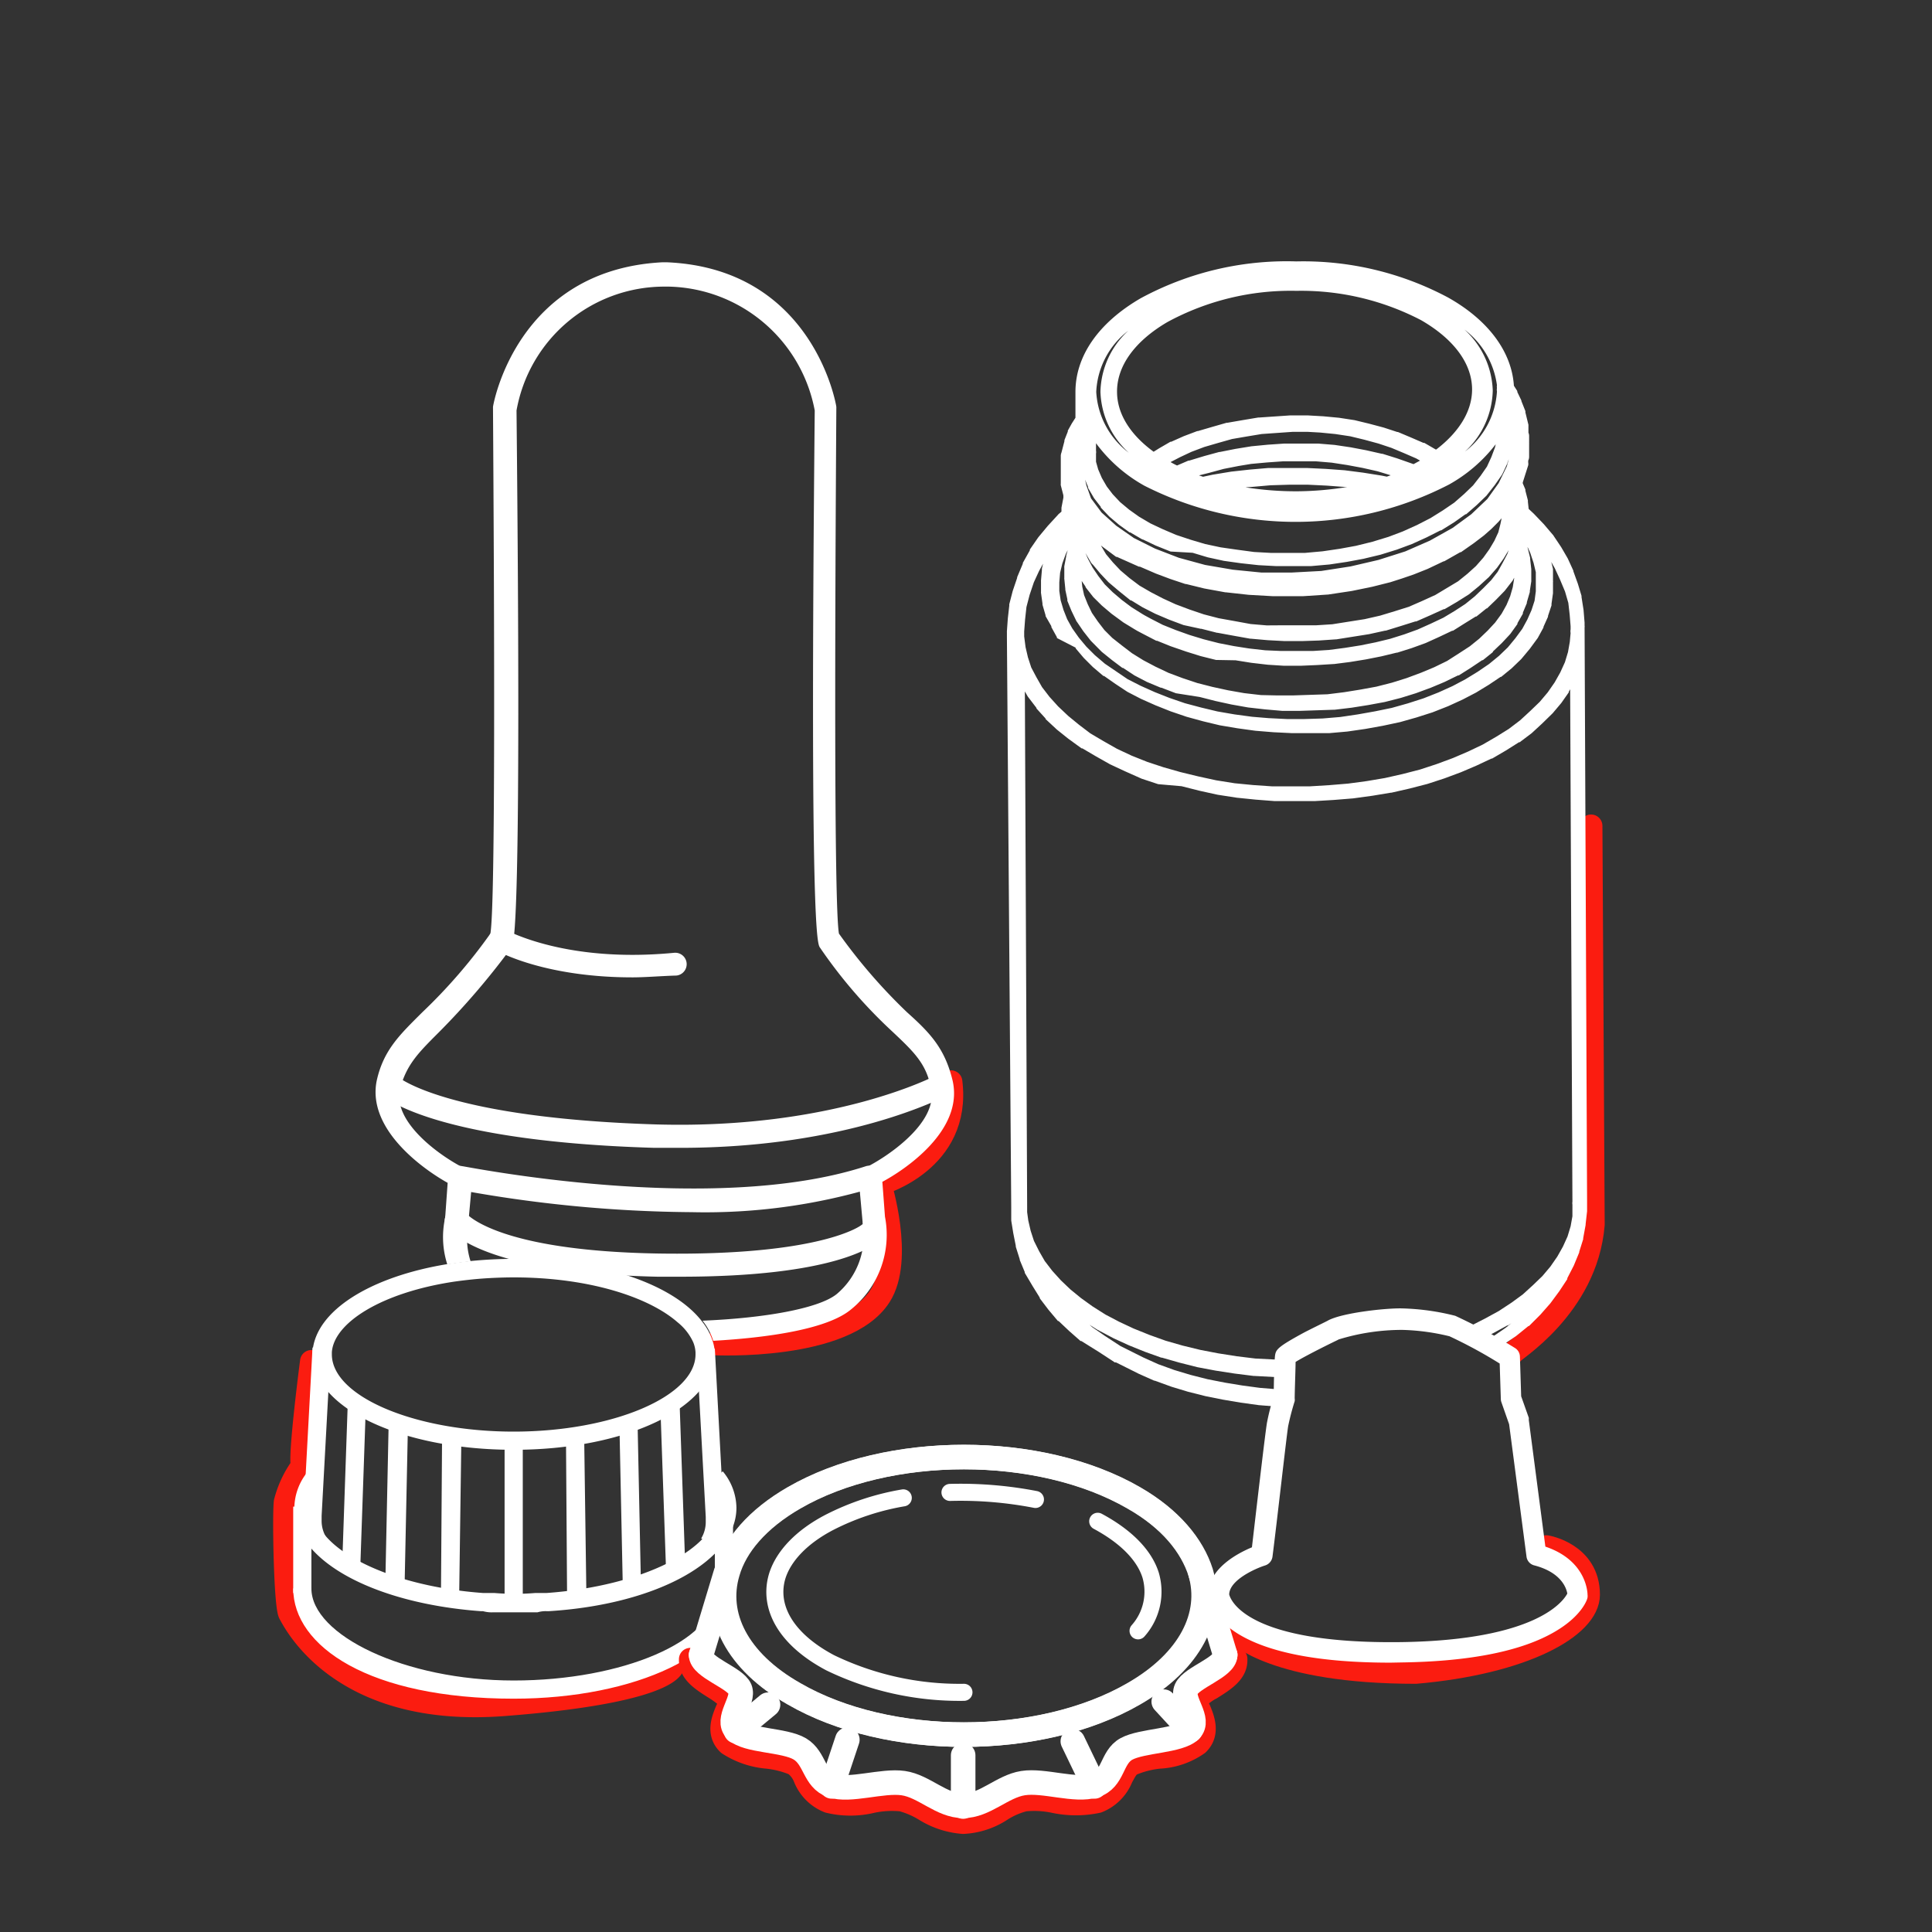 <svg id="Livello_1" data-name="Livello 1" xmlns="http://www.w3.org/2000/svg" viewBox="0 0 170 170"><rect x="0" y="0" width="170" height="170" fill="#333333" stroke="none"/><defs><style>.cls-1,.cls-3,.cls-4,.cls-5,.cls-6{fill:none;}.cls-1{stroke:#fb1c10;stroke-linejoin:round;stroke-width:2px;}.cls-1,.cls-4,.cls-6{stroke-linecap:round;}.cls-2{fill:#fff;}.cls-4,.cls-5,.cls-6{stroke:#fff;stroke-miterlimit:10;}.cls-4{stroke-width:2.16px;}.cls-6{stroke-width:1.5px;}</style></defs><title>Tavola disegno 2</title><g id="Livello_4" data-name="Livello 4"><path class="cls-1" d="M27.4,119.79s-1.1,8.45-.8,9.2a9.21,9.21,0,0,0-1.51,3.18c-.14,1.27,0,9.14.4,9.83s4.46,9.11,18.86,8,14.85-3.37,14.85-3.37"/><path class="cls-1" d="M108.87,143.72s3.23,3.44,15.71,3.44c9.51-.83,15.2-4,15.2-6.84,0-3.63-3.71-4.23-3.71-4.23"/><path class="cls-1" d="M140,72.67l.2,35.08c-.61,7.34-7.27,11.21-7.12,11.33"/><path class="cls-1" d="M62.82,118.25s11.57.59,14.62-4.22c2.07-3.25,0-9.85,0-9.85s7.12-2,6.24-9"/><path class="cls-2" d="M60.87,106.66a116.68,116.68,0,0,1-20.67-2,1,1,0,1,1,.45-2.05c.23,0,22,4.43,35.56,0a1,1,0,1,1,.56,1.93A51.77,51.77,0,0,1,60.87,106.66Z"/><path class="cls-2" d="M55.65,86c-7.73,0-11.82-2.27-12-2.39a1,1,0,1,1,1-1.7c.11,0,5.22,2.84,14.65,1.93a1,1,0,0,1,.23,2C58.15,85.88,56.78,86,55.65,86Z"/><path class="cls-2" d="M59.85,101H57.58c-19.54-.57-24-4.54-24.08-4.77A1,1,0,0,1,35,94.74c.12.11,4.43,3.63,22.72,4.2,15.68.45,24.65-4.32,24.65-4.32a1,1,0,0,1,.91,1.82C82.91,96.55,74.62,101,59.85,101Z"/><path class="cls-2" d="M59.85,112.34h-2c-15.45-.34-18.29-4-18.52-4.43a.88.88,0,0,1,.34-1.36.94.94,0,0,1,1.36.23c.12.11,2.84,3.29,16.93,3.52,14.42.22,17.83-2.5,17.83-2.5a1.08,1.08,0,0,1,1.48.11,1,1,0,0,1,0,1.36C76.77,109.62,73.48,112.34,59.85,112.34Z"/><path class="cls-2" d="M130.13,118.4l1.2-.77,1.15-.79.51-.41-.3.2-.06,0-1.23.67h0l-1.32.68-.05,0L129,117l.4-.33,1.29-.66,1.19-.65,1.11-.73,1-.73.89-.81.84-.81.7-.83.61-.88.49-.87.41-.9.27-.89.16-.89,0-.45V106a.75.75,0,0,1,0-.26l-.2-45.09-.12.21a.21.21,0,0,1,0,.06l-.66.94,0,0-.75.89-.06.06-.87.85h0l-.92.85,0,0-1.06.8-.06,0-1.14.72h0l-1.23.72-.06,0-1.32.62,0,0-1.36.58h0l-1.45.54h0l-1.5.49,0,0-1.59.41h0l-1.58.36h-.05l-1.63.27h0l-1.68.23h0l-1.72.14h0l-1.68.1h-1.78l-1.72,0h0l-1.68-.13h0l-1.67-.17h0l-1.68-.26h0l-1.59-.35h0l-1.58-.4h0L101.91,69h0l-1.45-.48,0,0L99,67.87h0l-1.33-.62,0,0-1.24-.7h0l-1.19-.7-.07,0L94,65l0,0-1-.8,0,0L92,63.27l0-.05-.8-.88,0-.05-.71-.93-.06-.08-.25-.44.2,45.3,0,.52.1.73.21.91.29.89.45.9.5.87.66.86.76.84.84.8.93.76,1,.72,1.15.73,1.2.63,1.28.6,1.39.56,1.42.51,1.5.43,1.56.38,1.56.3,1.65.26,1.64.2,2.38.12.12,1.55-2.61-.14h-.06l-1.67-.21h0l-1.68-.26h0l-1.59-.3h0l-1.58-.4h0l-1.54-.44-.06,0-1.45-.52h0l-1.41-.57,0,0-1.33-.61,0,0L96.55,117h0l0,0-.68-.43.24.21,1.1.76,1.38.9,2,1,1.33.6,1.41.51,1.43.43,1.5.38,1.52.3,1.52.25,1.56.21,1.59.13-.06,1.52h0l-1.63-.13h0l-1.59-.22h0l-1.54-.26h0l-1.55-.31h0l-1.55-.39h0l-1.45-.44h0l-1.46-.53-.05,0-1.37-.61,0,0-2-1-.06,0-.05,0-.25-.17-1.15-.75h0L95.15,118l-.07,0-1-.88,0,0-.93-.88-.06,0-.84-1,0,0-.76-1,0-.06-.62-1,0,0L90.17,112a.25.25,0,0,1,0-.07l-.44-1.06,0-.06-.35-1.11,0-.08-.22-1.11v0l-.18-1.11a.28.28,0,0,0,0-.09l0-.45,0-.14v-.5h0L88.6,56.08h0v-.36h0v-.13a.13.13,0,0,1,0-.06l.08-1.11v0l.13-1.15a.36.36,0,0,1,0-.11l.3-1.16s0,0,0,0l.39-1.15s0,0,0-.06L90,49.6l0-.07.62-1.11a.25.25,0,0,1,0-.07l.74-1.07,0,0,.83-1,0,0,.92-1a.23.23,0,0,1,.07-.07l.22-.19,0-.28s0,0,0-.07l.17-.88s0,0,0-.06l0-.07a.19.19,0,0,1,0-.07l-.23-.89a.59.59,0,0,1,0-.14l0-.71V41.7l0-.19s0,0,0-.08v-.36l0-.32,0-.56v-.06a.81.81,0,0,1,.06-.31v0l.26-1,0-.09.3-.76,0-.08.35-.63,0,0,.32-.5V34.49h0c0-3.14,2-6.07,5.73-8.24A27,27,0,0,1,114,23h.15a27.07,27.07,0,0,1,13.27,3.18c3.56,2,5.6,4.79,5.79,7.76l.3.47s0,0,0,.08l.36.75s0,0,0,.05l.35.88a.36.36,0,0,1,0,.11l.27,1.1c0,.05,0,.09,0,.14l0,.55a.72.72,0,0,1,.06.29v.18l0,.22a.17.17,0,0,1,0,.07s0,0,0,.07V39a.15.15,0,0,1,0,.07v.07l0,.37,0,.69a.73.73,0,0,1-.08.33v.17a.67.67,0,0,1,0,.24l-.48,1.51,0,.08.23.54a.69.69,0,0,1,0,.1l.22.85a.36.36,0,0,1,0,.11l.07.65.45.42,0,0,.89.93,0,0,.79.93a.21.21,0,0,1,.06.08l.67,1a.05.05,0,0,1,0,0l.58,1,0,0,.49,1.07,0,.05.4,1.11s0,0,0,0l.32,1.06s0,.06,0,.1l.18,1.15a.07.07,0,0,0,0,0l.09,1.11v.16l0,.09a.5.5,0,0,1,0,.17l.22,50.44h0v.19l0,.48v.26l-.13,1.15a.13.13,0,0,1,0,.06l-.21,1.15a.29.29,0,0,0,0,.09l-.35,1.11,0,.06-.48,1.16a.08.08,0,0,1,0,0l-.57,1.11s0,0,0,.08l-.7,1.06,0,0-.79,1.07,0,0-.88,1a.08.08,0,0,1,0,0l-1,1s0,0-.05,0l-1.1.89,0,0-1.19.8h0ZM111.9,69.19l1.69,0h1.69l1.65-.1,1.69-.14,1.64-.22,1.6-.27,1.55-.35,1.55-.4,1.46-.48,1.43-.53,1.33-.57,1.28-.61,1.19-.69,1.11-.69,1-.76.89-.82.84-.81.7-.83.61-.88.49-.87.41-.9.27-.89.16-.9.07-.78a.85.85,0,0,1,0-.32l0-.28-.08-1L138,53.05l-.29-1L137.27,51l-.46-1-.31-.55.15.61s0,.09,0,.14l0,.93a.09.09,0,0,1,0,.07l0,.93v.07l-.13.93,0,.14-.31.93a.19.19,0,0,1,0,.07l-.4.89a.14.14,0,0,1,0,.06l-.48.88a.35.35,0,0,1-.06.09l-.66.9,0,0-.7.84-.06.07-.83.8,0,0-.93.76-.05,0-1.06.71,0,0-1.1.67,0,0-1.19.62,0,0-1.27.58,0,0-1.37.54,0,0-1.41.45h0l-1.45.41h0l-1.5.32h0l-1.55.28h0l-1.59.23h0l-1.59.14h0l-1.63,0h-1.65l-1.63-.08h0l-1.59-.13h0l-1.59-.22h0l-1.54-.26h0l-1.46-.35h0l-1.46-.4h0l-1.41-.48h0l-1.33-.53h0l-1.28-.57,0,0-1.18-.61,0,0,0,0-1.06-.7h0l-1-.7-.06,0-.93-.79,0,0-.8-.8,0,0-.71-.84a.21.21,0,0,1,0-.06L93,56.14l0-.07-.49-.89,0-.08L92,54.21l0-.07-.27-.93s0-.07,0-.1l-.13-.93a.41.41,0,0,1,0-.11v-.93a.17.17,0,0,1,0-.07l.08-.93a.43.43,0,0,1,0-.11l.1-.43-.35.64-.46,1-.37,1.1-.28,1.07-.12,1.09-.08,1.06v.1h0V56l.12.94.21.9.29.89.45.85.5.88.66.86.76.84L94,63l.94.77,1,.76,1.15.68,1.2.68,1.28.6,1.38.55,1.42.47,1.51.43,1.57.38,1.56.34,1.63.26,1.65.16Zm-.28-6,1.61.08h1.55l1.6-.05,1.55-.13,1.55-.23,1.52-.27,1.46-.3,1.42-.4,1.37-.44,1.32-.52,1.24-.56,1.15-.61,1.06-.65,1-.68.88-.72.78-.75.66-.8.61-.83.44-.81.37-.83.27-.83.11-.83,0-.86,0-.82-.2-.83-.29-.87-.23-.51v.06l.22.88a.43.43,0,0,1,0,.11l.1.89v.11l0,.89a.25.25,0,0,1,0,.08l-.13.84a.36.36,0,0,1,0,.1l-.26.89,0,.08-.35.84a.36.36,0,0,1,0,.09l-.48.84a.18.18,0,0,1,0,.07l-.61.85-.06.07-.7.75,0,0-.79.75,0,.05-.88.71-.06,0-1,.67h0l-1.06.67-.07,0-1.19.58,0,0-1.19.5h0l-1.33.49h0l-1.32.41h0l-1.41.36h0l-1.46.27h0l-1.45.23h0l-1.5.18h-.07l-3,.1h0l-1.55,0h0l-1.5-.13h0l-1.5-.17h0l-1.46-.26h0l-1.42-.31h0l-1.37-.35,0,0L103.47,61h0l-1.28-.49-.06,0L100.91,60h0l-1.09-.57,0,0,0,0-1-.66-.06,0-.93-.7h0l-.88-.71-.06-.06L96,56.4l-.06-.07-.62-.79,0,0-.57-.84a.27.27,0,0,1-.06-.1l-.41-.85s0,0,0,0l-.36-.88a.65.65,0,0,1,0-.13l-.18-.84s0,0,0-.08l-.09-.89a.17.17,0,0,1,0-.07v-.89a.76.76,0,0,1,0-.15l.17-.89s0,0,0-.06l.13-.46-.16.31-.31.85-.2.83-.07.85V52l.12.83.25.84.32.81.45.81.58.82.66.79.75.75.88.75,1,.68,1,.68,1.14.58,1.25.56,1.29.51,1.37.47,1.43.38,1.42.34,1.5.26,1.56.21Zm.69-2,1.5,0,3-.1,1.45-.18,1.43-.23,1.42-.26,1.37-.35,1.28-.4,1.29-.48,1.15-.48,1.13-.55,1-.64,1-.65.83-.67.75-.72.65-.7.57-.78.43-.77.32-.76.23-.8.12-.75v-.08l-.12.23-.06.08-.62.8-.06.07-.74.76,0,0-.79.76-.05,0-.88.71-.06,0-1,.62,0,0-1,.63-.07,0-1.14.54h0l-1.19.54,0,0-1.24.45h0l-1.27.4-.06,0-1.32.32h0l-1.36.27h0l-1.41.23h0l-1.41.18h-.05l-1.46.09h0l-1.41.06h-.05l-1.45,0h0l-1.41-.09h0l-1.46-.17h0l-1.37-.22h0L107,58.07h0l-1.36-.34h0l-1.28-.4h0L103,56.86h0l-1.19-.48-.07,0-1.1-.57h0l-.57-.3h0l0,0-.22-.13h0l-1-.61,0,0L97.8,54l0,0-.84-.71,0,0-.76-.75-.06-.08-.62-.79,0-.05-.34-.5.05.5.16.74.32.8.37.77.53.77.57.74.69.69.85.67.89.68,1,.62,1.06.56,1.16.55,1.23.46,1.29.43,1.33.34,1.38.3,1.42.25,1.47.17Zm.42-3.91,1.42,0,1.37,0,1.42-.09,1.38-.18,1.38-.22,1.34-.27,1.28-.31,1.24-.39,1.19-.43,1.16-.52,1.1-.52,1-.6.92-.6.83-.67.76-.73.7-.71.56-.72.44-.79.41-.78.12-.34-.44.73,0,0-.57.8-.05.06-.7.8-.07.06-.79.72,0,0-.88.72-.08.05-1,.63h0l-1.06.62-.07,0-1.19.54h0l-1.23.54-.08,0-1.27.4-1.33.41-.06,0-1.41.31h0l-2.9.46h-.07l-1.46.1h0l-1.5.05h0l-1.5,0h0l-1.5-.08h0l-1.46-.13h-.07l-1.45-.26-1.42-.26h-.05l-1.37-.35h-.06L104.14,55h0l-1.28-.48,0,0L101.64,54l0,0-1.1-.56,0,0,0,0-1-.61-.06,0L98.45,52l0,0-.84-.71-.07-.06-.71-.75,0,0-.66-.79A1,1,0,0,1,96,49.5l-.49-.84h0l.22.51.41.77.5.74.57.74.7.69.8.68.84.63.94.59.2.12.55.3,1.07.55,1.15.46,1.2.43,1.25.38,1.33.34,1.33.26,1.34.21,1.42.16Zm.16-2.26,1.47,0,1.46,0,1.41-.09,2.85-.45,1.36-.31,1.29-.39,1.24-.39,1.19-.52,1.14-.52,1-.6,1-.6.83-.67.74-.67.65-.74.53-.74.44-.74.35-.75.19-.75.1-.49-.28.32,0,0-.62.62,0,0-.66.58,0,0-.88.67,0,0-1.14.8-.06,0-1.41.8-.05,0-1.41.67,0,0-1.23.49,0,0-1.05.36h0l-1,.32h0l-1.59.4h0l-1.8.37h0l-2.12.32h-.06l-2.12.14H112l-2.12-.12h0l-2-.22h-.06l-1.86-.34h0l-1.59-.39-.06,0-1.32-.44h0l-1.28-.48,0,0-1.41-.61-.09,0L98.28,49l-.07,0-1.34-1v0l.45.76.61.73.66.7.79.67.89.67,1,.58,1.06.55,1.11.51,1.25.47,1.24.42,1.31.34,1.39.25,1.42.26,1.41.12ZM111,50.38l2.64,0,2.62-.14,2.58-.4,2.45-.57,2.36-.75,2.17-.95,2-1.12,1.64-1.2,1.41-1.34,1-1.4.72-1.48.17-.63-.11.29,0,.05-.44.94-.06.11-.62.89,0,0-.7.89a.27.27,0,0,1-.07.08l-.83.8,0,0-.92.8-.06,0-1,.71,0,0-1.14.71-.06,0-1.23.62,0,0-1.28.58,0,0-1.32.49,0,0-1.45.45h0l-1.5.36h0l-1.45.27h0l-1.54.23h0l-1.59.14h0l-1.54,0h-1.61l-1.5-.08h0l-1.55-.17h0l-1.5-.21h0l-1.42-.31h0l-1.33-.4h0L103,48.53l0,0L101.68,48h0l-1.11-.53-.05,0-1.06-.62-.06,0-.93-.67,0,0-.84-.71-.06-.06-.71-.75,0-.06-.58-.75a.35.35,0,0,1-.05-.08l-.49-.84,0-.09-.26-.63.11.49L96,43.85l.93,1.25,1.29,1.16,1.55,1.08,1.86.93,2.1.81,2.31.63,2.45.42Zm-.65-1.81,1.46.08h1.51l1.51,0,1.55-.14,1.5-.22,1.42-.26,1.46-.36,1.41-.43,1.27-.48,1.24-.56,1.19-.61,1.09-.68,1-.68.88-.77.78-.75.65-.83.57-.82.39-.85.32-.85.06-.27a13.4,13.4,0,0,1-4.1,3.54,29.39,29.39,0,0,1-26.81.11A13.34,13.34,0,0,1,96.44,39v.66a.66.66,0,0,1,0,.25v0l0,.72.19.67.32.75.44.76.52.68.65.69.79.66.87.62,1,.59,1.06.5,1.19.51,1.29.43,1.28.38,1.36.29,1.46.21Zm-.76-5.69a28.56,28.56,0,0,0,4.49.35,28.14,28.14,0,0,0,4.46-.38l-.2,0-1.6-.12-1.65-.08h-1.64l-1.65.05-1.6.14Zm-4.09-1.05.36.12.84-.18h0l1.63-.27h0l1.63-.18h0l1.63-.14h0l1.68,0h1.74l1.67.08h0l1.64.12h0l1.63.21h0l1.63.26h0l.45.09.34-.12-1.15-.35-1.33-.3-1.34-.25-1.37-.21-1.41-.12-1.42,0h-1.42l-1.42.1-1.42.13L109,41l-1.33.26-1.29.35ZM103,40.66a6.19,6.19,0,0,0,.57.3l1-.43.07,0,1.32-.4h0l1.32-.36h.06l1.36-.27h0l1.41-.23h0l1.45-.14h0l1.45-.1h1.53l1.45,0h0l1.45.12h0l1.41.21h0l1.37.26h0l1.37.31h.06l1.28.4h0l1.45.51.57-.31-.33-.19-1.06-.46-1.12-.47-1.14-.38-1.25-.34-1.24-.3-1.32-.2-1.33-.13L115.09,38l-1.37,0-2.7.19-1.33.22-1.28.22-1.24.35-1.2.35-1.14.43-1,.47Zm-6.54-6.18a7.2,7.2,0,0,0,2.87,5.36,7.54,7.54,0,0,1-2.5-5.36,7.52,7.52,0,0,1,2.45-5.38,7.19,7.19,0,0,0-2.82,5.38Zm17.74-8.89H114a22.74,22.74,0,0,0-11.28,2.75c-2.87,1.68-4.44,3.86-4.43,6.13,0,1.92,1.14,3.76,3.22,5.28l.48-.3,0,0,1-.58.07,0,1.1-.49,0,0,1.19-.45h.06l1.23-.36,1.29-.37h.07l1.33-.23,1.37-.23h.07l2.78-.19h.07l1.41,0h0l1.42.08h0l1.37.13h0l1.37.21h0l1.28.31h0l1.28.34,0,0,1.19.39.06,0,1.14.48h0l1.11.48.08,0,1,.58.05,0c2-1.53,3.15-3.37,3.15-5.28h0c0-2.28-1.61-4.44-4.49-6.1A22.84,22.84,0,0,0,114.16,25.59ZM128.86,29a7.59,7.59,0,0,1,2.49,5.36h0a7.52,7.52,0,0,1-2.45,5.38,7.22,7.22,0,0,0,2.82-5.3.78.78,0,0,1,0-.3.65.65,0,0,1,0-.24A7.38,7.38,0,0,0,128.86,29Z"/><path class="cls-2" d="M28.2,135.37a4.14,4.14,0,0,1-.5-1.9v-.4l.8-14.7"/><path class="cls-2" d="M62.2,118.37l.8,14.7v.4a4.49,4.49,0,0,1-.5,1.9"/><path class="cls-3" d="M63.9,132.17a4.49,4.49,0,0,0-1-2.7h-.1c-.2-1-.6-10.9-.6-10.9-.2-4.1-7.7-7.4-16.8-7.4s-16.6,3.3-16.8,7.4c0,.1-.2,7.9-.3,10.9H28a4.36,4.36,0,0,0-1,3c.2,4.4-.1,6.8.1,8.1v.1c0,.2.1.3.2.5,1.5,4,9.1,7,18.3,7,10.2,0,18.5-3.8,18.5-8.4h0C64.1,137.67,63.9,134.67,63.9,132.17Z"/><path class="cls-3" d="M61.79,116.27c5.56-.23,10.25-1.09,11.8-2.34a6.66,6.66,0,0,0,2.28-6.25v-.11l-.34-3.75a1.19,1.19,0,0,1,.56-1c1.82-.91,6.48-4,5.8-7-.46-2.16-1.48-3.18-3.41-5a43.25,43.25,0,0,1-6.36-7.38c-.23-.34-.91-1.25-.46-47.26a13.37,13.37,0,0,0-12.83-10.9h-.46a13.21,13.21,0,0,0-12.95,10.9C45.88,82,45.2,83,45,83.38a66,66,0,0,1-6.36,7.38c-1.82,1.82-2.84,2.84-3.41,5-.68,3.06,3.86,6.13,5.79,7a1.18,1.18,0,0,1,.57,1l-.34,3.75v.23a6.36,6.36,0,0,0,.2,3.16c1.22-.12,2.48-.19,3.78-.19C52.81,110.77,59.28,113,61.79,116.27Z"/><path class="cls-3" d="M59.62,116.32c-2.48-2.18-7.72-3.95-14.42-3.95-1,0-1.94,0-2.86.11a4.85,4.85,0,0,0,1.27,1"/><path class="cls-2" d="M83.82,95.08c-.68-2.84-2-4.21-4-6a48.6,48.6,0,0,1-6-6.93c-.45-2.5-.34-28.85-.23-46.23v-.12c0-.11-2-12.15-14.88-12.72h-.45c-12.84.68-14.88,12.61-14.88,12.72v.12c.11,17.38.23,43.61-.23,46.23a47.28,47.28,0,0,1-6,6.93c-1.93,1.93-3.4,3.29-4,6-.91,4.43,4.43,8,6.24,9l-.22,3.07a7.85,7.85,0,0,0,.19,4.11c.67-.1,1.35-.2,2.05-.27a6.36,6.36,0,0,1-.2-3.16v-.23l.34-3.75a1.18,1.18,0,0,0-.57-1c-1.93-.91-6.47-4-5.79-7,.57-2.16,1.59-3.18,3.41-5A66,66,0,0,0,45,83.38c.23-.34.91-1.37.45-47.26a13.21,13.21,0,0,1,12.95-10.9h.46a13.37,13.37,0,0,1,12.83,10.9c-.45,46,.23,46.92.46,47.26a43.25,43.25,0,0,0,6.36,7.38c1.93,1.82,3,2.84,3.41,5,.68,3.06-4,6.13-5.8,7a1.19,1.19,0,0,0-.56,1l.34,3.75v.11a6.66,6.66,0,0,1-2.28,6.25c-1.55,1.25-6.24,2.11-11.8,2.34a5.42,5.42,0,0,1,.94,1.77c4.73-.27,10-1,12.11-2.75a8.42,8.42,0,0,0,3-8.17l-.23-3.07C79.5,103,84.84,99.51,83.82,95.08Z"/><path class="cls-2" d="M45.2,110.77c-1.3,0-2.56.07-3.78.19-.7.07-1.38.17-2.05.27-6.79,1.11-11.63,4.11-11.87,7.74v.2c0,4.7,7.8,8.4,17.7,8.4s17.6-3.7,17.7-8.4V119a4.13,4.13,0,0,0-.17-.93,5.42,5.42,0,0,0-.94-1.77C59.28,113,52.81,110.77,45.2,110.77Zm16,8.2v.2c0,3.7-7.3,6.8-16,6.8s-16-3.1-16-6.8V119c.16-2.58,4.34-5.28,10.86-6.24.73-.1,1.5-.19,2.28-.25s1.87-.11,2.86-.11c6.7,0,11.94,1.77,14.42,3.95A4.82,4.82,0,0,1,61,118.11,2.73,2.73,0,0,1,61.2,119Z"/><polygon class="cls-2" points="31.7 137.97 30.1 137.97 30.6 123.47 32.2 123.47 31.7 137.97"/><polygon class="cls-2" points="35.6 139.57 33.9 139.57 34.2 125.17 35.9 125.17 35.6 139.57"/><polygon class="cls-2" points="40.4 140.67 38.8 140.57 38.9 126.27 40.6 126.27 40.4 140.67"/><polygon class="cls-2" points="46 141.07 44.4 141.07 44.4 126.67 46 126.67 46 141.07"/><polygon class="cls-2" points="49.9 140.67 49.8 126.27 51.4 126.27 51.6 140.57 49.9 140.67"/><polygon class="cls-2" points="54.8 139.57 54.5 125.17 55.3 125.17 56.1 125.17 56.4 139.57 54.8 139.57"/><polygon class="cls-2" points="58.6 137.97 58.1 123.57 58.9 123.47 59.8 123.47 60.3 137.97 58.6 137.97"/><polygon class="cls-2" points="50.8 127.07 50.7 125.47 50.7 125.47 50.8 127.07"/><path class="cls-2" d="M27.3,136.17a4.65,4.65,0,0,1-.6-2.3v-.5l.8-14.8,1.6.1-.8,14.7v.4a2.82,2.82,0,0,0,.4,1.5Z"/><path class="cls-2" d="M63.1,136.17l-1.4-.8a2.82,2.82,0,0,0,.4-1.5v-.4l-.8-14.7,1.6-.1.8,14.9v.3A4.93,4.93,0,0,1,63.1,136.17Z"/><path class="cls-2" d="M45.2,149.47c-12.7,0-19.4-4.6-19.4-9.7h1.6c0,4.1,8.2,8.1,17.8,8.1s17.7-3.5,17.7-7.6h1.6C64.5,145.37,56,149.47,45.2,149.47Z"/><path class="cls-2" d="M45.2,141.87H43.4a2.77,2.77,0,0,1-.9-.1h-.2c-9.5-.7-16.4-4.5-16.4-9.1a5.1,5.1,0,0,1,1.2-3.2l1.3,1a3.33,3.33,0,0,0-.8,2.2c0,3.6,6.6,6.9,14.9,7.5h1a21.64,21.64,0,0,0,3.6,0h1c8.4-.6,15-3.9,15-7.5a3.72,3.72,0,0,0-.8-2.2l1.3-1a5.1,5.1,0,0,1,1.2,3.2c0,4.6-6.9,8.5-16.5,9.1h-.2a2.49,2.49,0,0,0-.8.1Z"/><rect class="cls-2" x="25.8" y="132.57" width="1.6" height="7.6"/><rect class="cls-2" x="62.9" y="132.57" width="1.6" height="7.6"/><path class="cls-3" d="M105.62,138.37c1.09,3.76-.89,7.8-5.89,10.67-8.28,4.79-21.62,4.79-29.9,0-5.06-2.87-7-6.91-5.88-10.67.69-2.39,2.67-4.72,5.88-6.57,8.28-4.79,21.62-4.79,29.9,0C103,133.65,104.86,136,105.62,138.37Z"/><path class="cls-3" d="M106,139.47c.61,2.05,1.91,6.15,1.91,6.15,0,1.1-2.94,2-3.42,3s1.3,2.67.34,3.63-4.24.82-5.61,1.64-1.23,2.67-2.8,3.22-4.45-.48-6.29-.21-3.36,2-5.27,2-3.42-1.71-5.27-2-4.58.75-6.29.21-1.44-2.47-2.81-3.22-4.65-.68-5.61-1.64.82-2.6.34-3.63-3.42-1.91-3.42-3l1.64-5.33"/><path class="cls-1" d="M108.69,145.83l.07.14v.13c0,1.1-1.09,1.78-2.19,2.47a4.56,4.56,0,0,0-1.3,1,3,3,0,0,0,.28.89c.34.82.82,2.06-.14,3a6.49,6.49,0,0,1-3.42,1.17,8.4,8.4,0,0,0-2.39.61c-.42.21-.62.69-.89,1.16a3.77,3.77,0,0,1-2.12,2.13,9.19,9.19,0,0,1-3.84,0,8.51,8.51,0,0,0-2.6-.14,6.87,6.87,0,0,0-2.05.89,6.7,6.7,0,0,1-3.35,1.09h0a7.42,7.42,0,0,1-3.35-1.09,7.64,7.64,0,0,0-2.06-.89,8.53,8.53,0,0,0-2.6.14,8.11,8.11,0,0,1-3.83,0,3.77,3.77,0,0,1-2.12-2.13,2.69,2.69,0,0,0-.89-1.16,8.5,8.5,0,0,0-2.39-.61,7.45,7.45,0,0,1-3.42-1.17c-1-.95-.48-2.19-.14-3,.14-.27.34-.75.27-.89a7.7,7.7,0,0,0-1.29-1c-1.1-.69-2.19-1.37-2.19-2.47V146"/><path class="cls-4" d="M61.69,145.62c0,1.1,3,2,3.42,3s-1.3,2.67-.34,3.63,4.24.82,5.61,1.64,1.23,2.67,2.81,3.22,4.44-.48,6.29-.21,3.35,2,5.27,2,3.42-1.71,5.27-2,4.58.75,6.29.21,1.44-2.47,2.81-3.22,4.65-.68,5.61-1.64-.82-2.6-.35-3.63,3.43-1.91,3.43-3"/><path class="cls-4" d="M105.62,138.37c1.09,3.76-.89,7.8-5.89,10.67-8.28,4.79-21.62,4.79-29.9,0-5.06-2.87-7-6.91-5.88-10.67.69-2.39,2.67-4.72,5.88-6.57,8.28-4.79,21.62-4.79,29.9,0C103,133.65,104.86,136,105.62,138.37Z"/><path class="cls-4" d="M105.68,138.37c1.1,3.76-.89,7.8-5.88,10.67-8.28,4.79-21.62,4.79-29.9,0-5.06-2.87-7-6.91-5.88-10.67.68-2.39,2.67-4.72,5.88-6.57,8.28-4.79,21.62-4.79,29.9,0C103,133.65,104.93,136,105.68,138.37Z"/><line class="cls-4" x1="61.69" y1="145.62" x2="63.88" y2="138.37"/><line class="cls-4" x1="107.81" y1="145.62" x2="105.62" y2="138.37"/><line class="cls-4" x1="64.77" y1="152.33" x2="67.58" y2="150"/><line class="cls-4" x1="73.19" y1="157.19" x2="74.56" y2="153.08"/><line class="cls-4" x1="84.75" y1="158.96" x2="84.75" y2="154.45"/><line class="cls-4" x1="96.31" y1="157.19" x2="94.4" y2="153.22"/><line class="cls-4" x1="104.73" y1="152.26" x2="102.4" y2="149.73"/><path class="cls-5" d="M106,139.47c.61,2.05,1.91,6.15,1.91,6.15,0,1.1-2.94,2-3.42,3s1.3,2.67.34,3.63-4.24.82-5.61,1.64-1.23,2.67-2.8,3.22-4.45-.48-6.29-.21-3.36,2-5.27,2-3.42-1.71-5.27-2-4.58.75-6.29.21-1.44-2.47-2.81-3.22-4.65-.68-5.61-1.64.82-2.6.34-3.63-3.42-1.91-3.42-3l1.64-5.33"/><path class="cls-6" d="M84.82,148.91a26.13,26.13,0,0,1-11.77-2.6c-4-2.12-5.47-5-4.65-7.66.55-1.72,2.12-3.43,4.65-4.73a22.5,22.5,0,0,1,6.43-2.12"/><path class="cls-6" d="M96.59,133.86c2.53,1.36,4.1,3,4.65,4.72a5.18,5.18,0,0,1-1.1,4.92"/><path class="cls-6" d="M83.59,131.32a34.63,34.63,0,0,1,7.52.62"/><path class="cls-2" d="M122.36,146.3c-6.22,0-10.76-.87-13.49-2.58-2.39-1.51-2.55-3.17-2.56-3.35v-.05c0-2.31,2.63-3.66,3.85-4.17.26-2.22,1.18-10.2,1.33-11a20.52,20.52,0,0,1,.59-2.3c0-1.26.06-3.29.12-3.62.08-.5.3-.76,2.59-2,.92-.47,1.83-.91,2-1,1.21-.72,5.29-1.15,6.63-1.1a21,21,0,0,1,4.63.65,48.84,48.84,0,0,1,5.25,2.83.91.91,0,0,1,.44.77l.11,3.48.67,1.89a1.29,1.29,0,0,1,0,.19l1.46,11.15c3.66,1.23,3.71,4.1,3.71,4.23a.85.85,0,0,1,0,.23c0,.16-.48,1.62-2.83,3-2.9,1.72-7.44,2.64-13.47,2.73Zm-14.2-6c.09.37,1.34,4.4,15.26,4.19,11.75-.19,14.13-3.58,14.49-4.27-.08-.47-.52-1.86-2.91-2.48a.91.91,0,0,1-.68-.77l-1.53-11.65-.68-1.94a.92.92,0,0,1-.05-.28l-.1-3.12a41.28,41.28,0,0,0-4.42-2.4,19.37,19.37,0,0,0-4.14-.56,19,19,0,0,0-5.61.84l-.11.06c-1.41.68-3.06,1.53-3.68,1.92,0,.61-.06,2-.08,3.19a.84.84,0,0,1,0,.27,22.24,22.24,0,0,0-.57,2.18c-.13.74-1,8.54-1.38,11.48a.94.94,0,0,1-.63.78C110.5,138,108.23,139,108.16,140.26Zm0,0Zm5.64-20.33Z"/></g></svg>